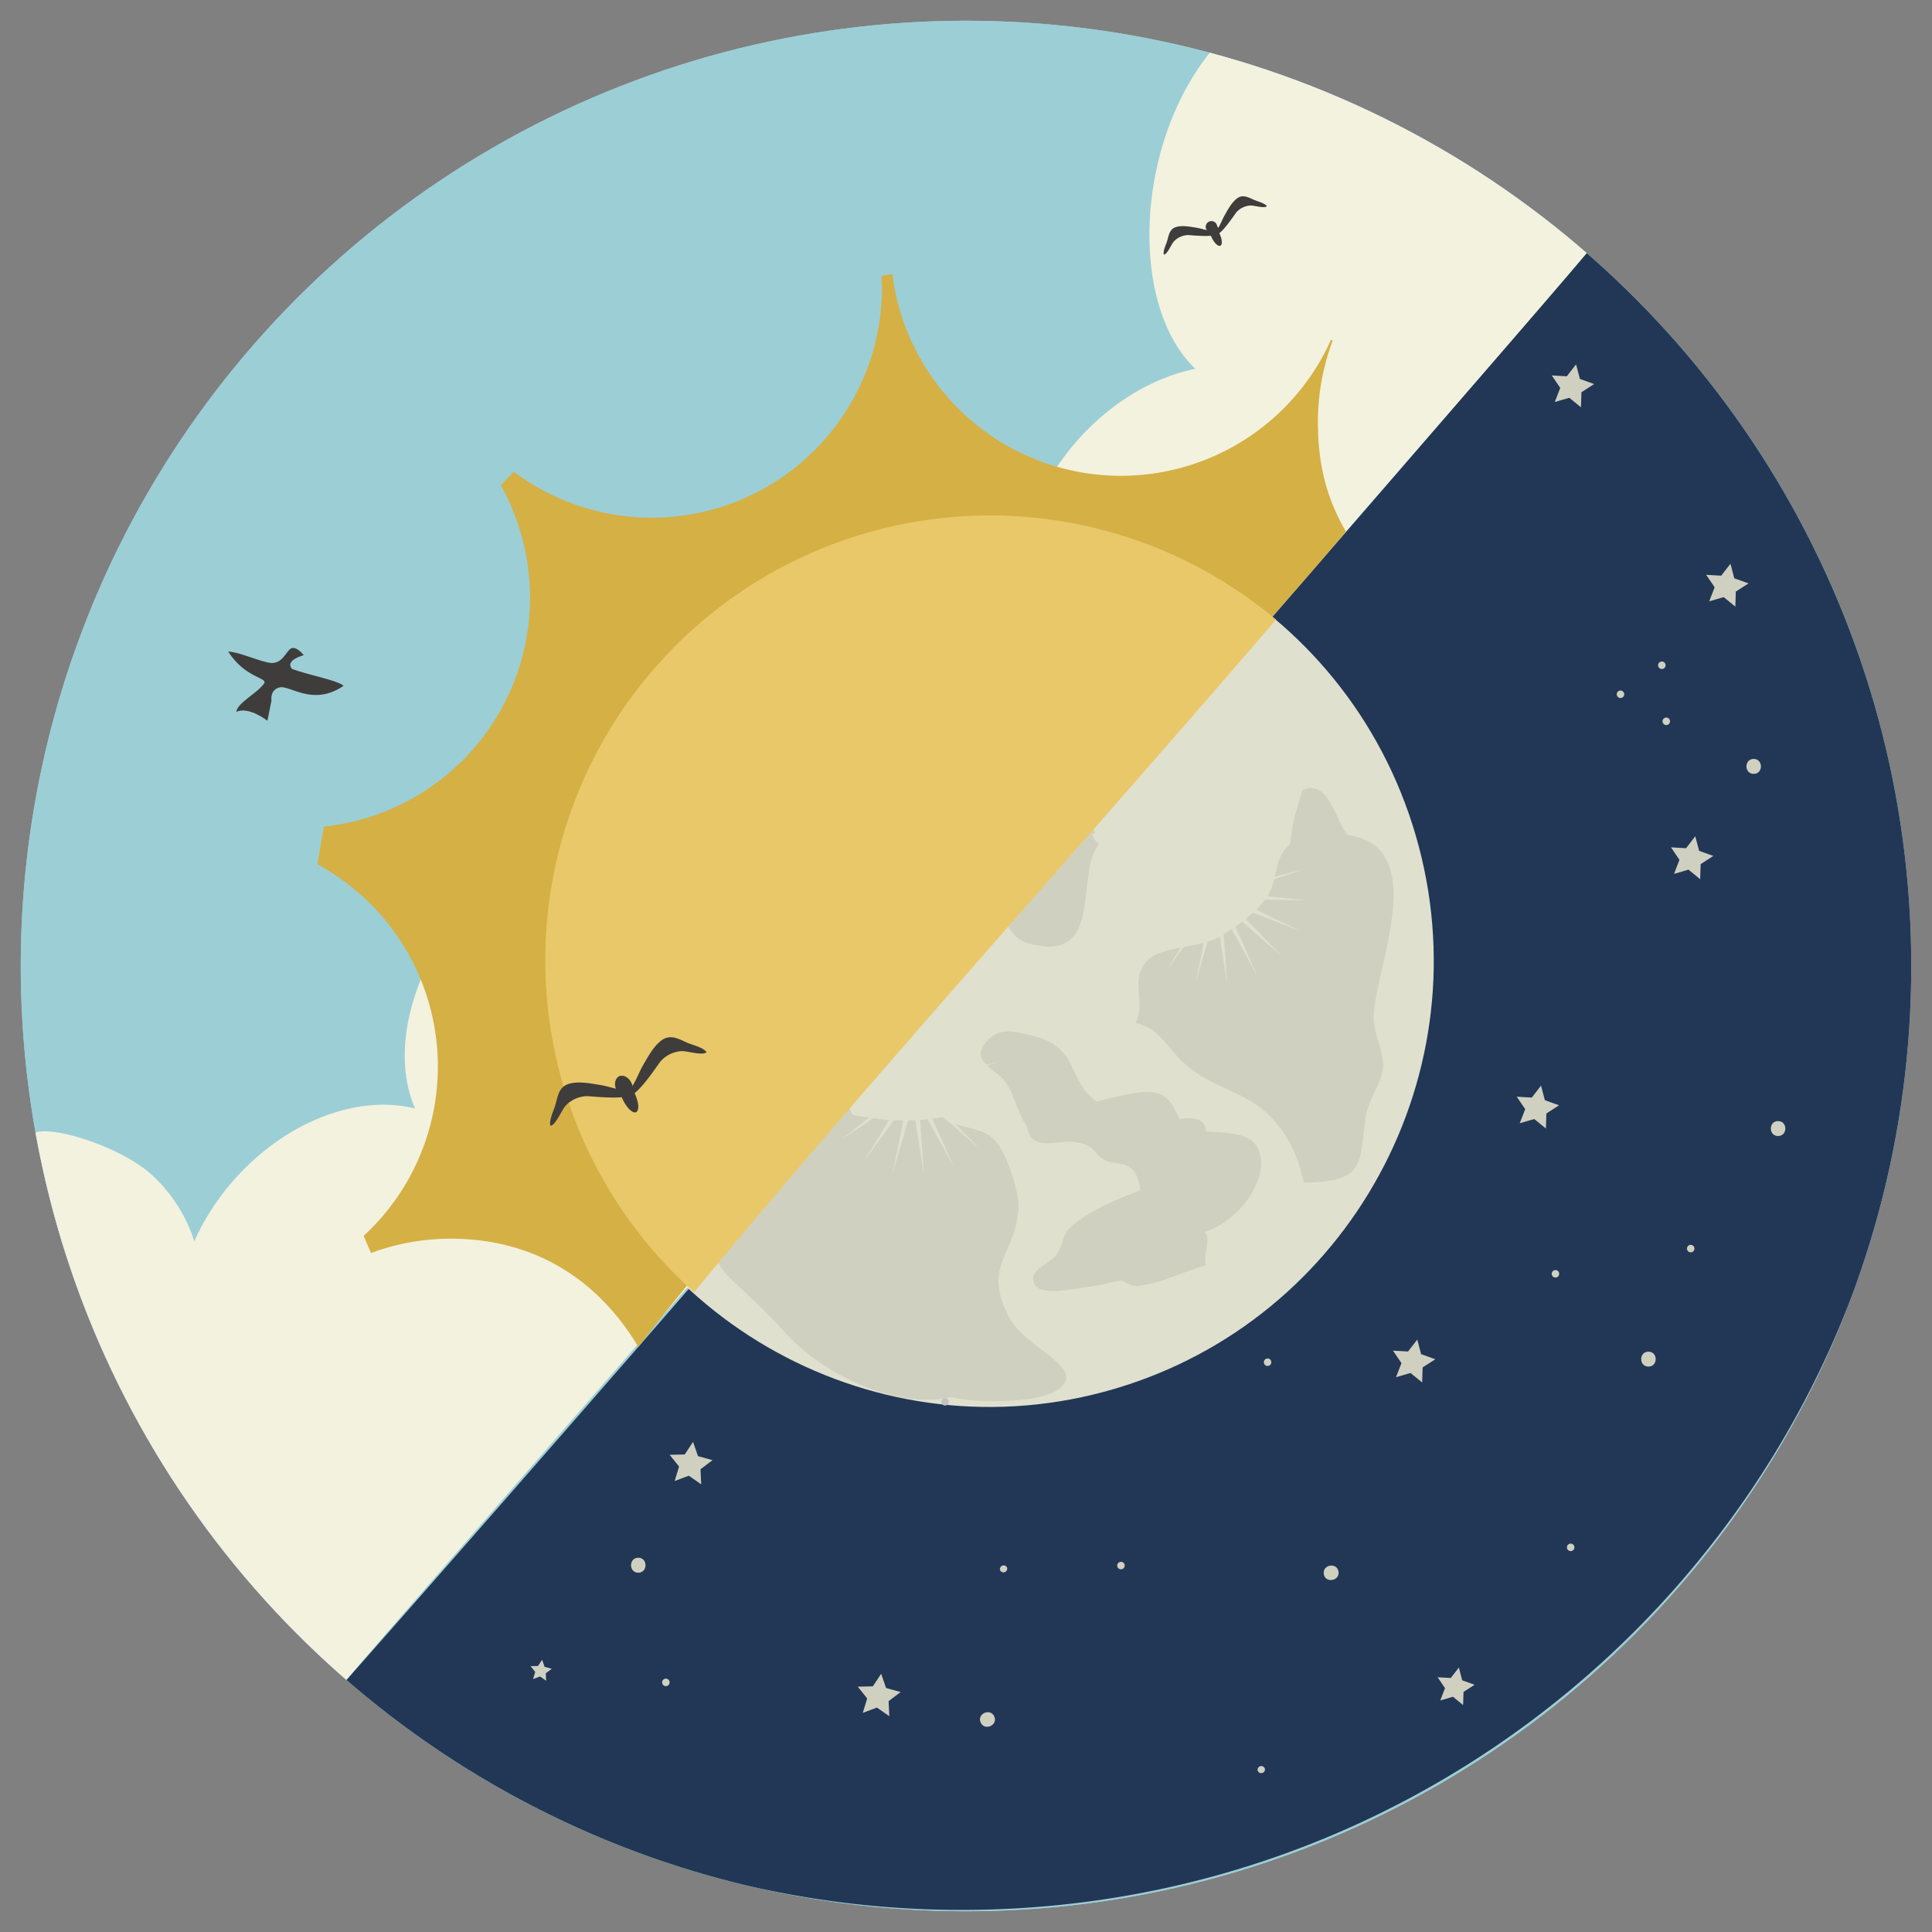 <svg id="Layer_1" data-name="Layer 1" xmlns="http://www.w3.org/2000/svg" xmlns:xlink="http://www.w3.org/1999/xlink" viewBox="0 0 600 600"><rect x="0" y="0" width="600" height="600" fill="#808080" stroke="none"/><defs><style>.cls-1{fill:#9cced6;}.cls-2{fill:none;}.cls-3{clip-path:url(#clip-path);}.cls-4{clip-path:url(#clip-path-2);}.cls-5{fill:#223756;}.cls-6{fill:#e0e0cf;}.cls-7{fill:#d0d0c1;}.cls-8{fill:#e0d9b4;}.cls-9{fill:#f3f2df;}.cls-10{fill:#d5b044;}.cls-11{fill:#e9c869;}.cls-12{fill:#3e3d3c;}.cls-13{clip-path:url(#clip-path-4);}.cls-14{fill:url(#linear-gradient);}</style><clipPath id="clip-path"><circle class="cls-1" cx="300" cy="300" r="293.56"/></clipPath><clipPath id="clip-path-2"><rect class="cls-2" x="4.45" y="3.3" width="590.38" height="590.38"/></clipPath><clipPath id="clip-path-4"><path class="cls-2" d="M293.49,436.51a1.16,1.16,0,0,0,0-2.32,1.16,1.16,0,0,0,0,2.32"/></clipPath><linearGradient id="linear-gradient" x1="4440.9" y1="-4619.74" x2="4443.8" y2="-4619.74" gradientTransform="matrix(0, 0.8, 0.8, 0, 3991.9, -3121.04)" gradientUnits="userSpaceOnUse"><stop offset="0" stop-color="#f0eaed"/><stop offset="0.46" stop-color="#eee8eb"/><stop offset="0.67" stop-color="#e7e2e5"/><stop offset="0.83" stop-color="#dad8d9"/><stop offset="0.96" stop-color="#c8c9c9"/><stop offset="1" stop-color="#c1c3c3"/></linearGradient></defs><title>EEI-LessonOverview</title><circle class="cls-1" cx="300" cy="300" r="293.56"/><g class="cls-3"><g class="cls-4"><path class="cls-1" d="M594.83,298.49c0,163-132.16,295.19-295.19,295.19S4.46,461.52,4.46,298.49,136.61,3.3,299.64,3.3,594.83,135.46,594.83,298.49"/><path class="cls-5" d="M594.25,297.59c0,163.23-132.32,295.55-295.54,295.55a294.38,294.38,0,0,1-191.77-70.66c73.2-82.72,187-214.52,187-214.52S415.44,168.78,494.62,76.31a294.84,294.84,0,0,1,99.63,221.28"/><path class="cls-6" d="M175,337.34C153.56,263.92,195.44,187,268.54,165.46s149.71,20.55,171.13,94S419.19,409.8,346.11,431.32,196.4,410.76,175,337.34"/><path class="cls-7" d="M375.2,382.26c11.63-4.77,17.59-16.41,16.33-22.8-1.49-7.48-7-7.37-17.11-8.09.22-3.09-2.66-4.82-8.05-3.83-4.4-9.18-6.14-10.6-25.72-5.45-9.22-5.92-5.18-17.06-19.94-20.4-5.67-1.28-10.86-3.36-15.29,3-3.52,5,4.72,8.06,6.94,11.44,2.77,4.27,3.52,8.94,5.91,12.66,1.85,2.85.29,4.75,4.94,6.08,2,.58,7.68-.65,10.61-.21,6.21.95,5.07,2.85,8.91,5.36,2.85,1.86,6,.49,8.74,3,1.93,1.79,2.37,4.39,2.66,6.73-8.2,2.73-19.36,8.22-22.69,12.49-1.55,2-1.31,5.08-3.67,7.77s-6.87,4-6.93,7c-.15,6.54,12.77,3.08,19.9,2.22,2.43-.29,4.9-1.32,7.06-1.5,1.37-.11,3.34,1.81,5,1.68,6.94-.56,14.46-4.35,21.66-6.48-.88-3.07,1.81-8.78-.36-10.35"/><path class="cls-7" d="M298.52,433.08c-18,5.93-42.14-5.48-54.59-19.12-5.6-6.14-10.89-11.07-17.12-16.93-8.16-7.67-5.9-19.52-12.68-26.93-5.46-6-16.59-8.64-22.87-14.31-8.17-7.41-16.63-14.74-15.79-27.17.47-7.4,4.18-19.45,6.29-27.53,1.77-6.72,3.53-17.76,6.27-24.22,4.79-11.21,23.72-25.28,34.18-29.49,1.51-6.67,17.51-9.13,23.89-10,4,16.15,20.23,26.92,27.44,39.17a21.7,21.7,0,0,1,0,21.8c-.35.63-6.14,4.94-7,5.84-3.76,4.09-5,7.89-9.7,10.5,4,11.42,2.24,20.5,7.95,31.48a72.16,72.16,0,0,0,27.84.79c5.75,4.21,12.71,2.33,17.19,8.19,3.2,4.15,6.72,15.54,6.46,19.91-.9,15.1-11.42,17.78-2.85,34.11,5.13,9.77,24.72,15.68,15.06,22.45-6.47,4.53-28.75,4.27-34.82,1.68"/><path class="cls-7" d="M340.21,258.74c-3.07-6.29-8.43-15-15.55-17.74-9-3.47-23.14,3.05-32.63,6.41,1.33,7.39-.5,11.51-4.82,16.84,7,1.14,15.58,6.32,20.1,12S311.7,290.83,319.5,293c23.74,6.62,14.16-21.8,21.81-30.92-1.4-.82-1.36-1.87-2.22-3"/><path class="cls-8" d="M326.89,180.87c-9.55,4.76-22.82,13-27,23.43-5.29,13.24,4.53,33.56,9.61,47.21,11.23-2.26,17.47.22,25.52,6.27,1.77-10.28,9.68-23,18.29-29.8,8.87-7,22.16-7.09,25.48-18.52,10.13-34.87-33-19.62-46.83-30.34-1.27,2.08-2.86,2.07-4.59,3.36"/><path class="cls-7" d="M404.5,245.32c-1.7,5.41-3.45,11.1-3.83,16.81-5.2,4.45-3.69,10.08-6.59,15.33s-9.74,10.17-15.27,13.41c-6.18,3.61-18.16,2.88-22.51,7.45-5.69,6-.14,12.44-3.65,19.42,7.71,1.48,10.07,8.19,15.57,12.87,5.88,5,10.45,6.3,17.82,10,10.41,5.31,16.45,14.89,18.85,26.66,19.61-.28,17.08-5.89,19.22-20.46.75-5,5-10.59,5.38-15,.41-5.08-2.42-9.42-2.83-14.72-1.05-13.44,18.89-54-8.13-57.77-3.9-4.82-5.25-14.66-11.8-14.66"/></g><polygon class="cls-8" points="241.2 212.6 276.71 203.09 239.98 201.63 276.6 204.81 242.58 190.89 275.93 206.33 248.67 181.68 274.75 207.58 257.62 175.06 273.19 208.36 268.23 171.93 271.45 208.55 279.35 172.65 269.74 208.13 289.48 177.12 268.32 207.18 297.47 184.79 267.29 205.78 302.34 194.69 266.84 204.21 303.56 205.68 266.94 202.5 300.96 216.43 267.61 200.97 294.87 225.63 268.8 199.72 285.91 232.25 270.35 198.94 275.3 235.37 272.1 198.75 264.18 234.65 273.81 199.17 254.06 230.17 275.22 200.12 246.07 222.51 276.25 201.53 241.2 212.6"/><polygon class="cls-6" points="351.09 285.74 386.73 276.88 350.02 276.08 386.54 279.91 352.3 266.64 385.35 282.65 357.65 258.54 383.26 284.86 365.53 252.7 380.5 286.23 374.89 249.94 377.43 286.57 384.7 250.58 374.43 285.84 393.61 254.52 371.92 284.15 400.64 261.27 370.11 281.68 404.92 269.99 369.28 278.84 406 279.64 369.48 275.8 403.7 289.11 370.68 273.05 398.33 297.21 372.79 270.84 390.45 303.03 375.51 269.48 381.12 305.77 378.57 269.14 371.32 305.14 381.57 269.88 362.41 301.2 384.09 271.57 355.38 294.45 385.9 274.04 351.09 285.74"/><polygon class="cls-6" points="256.94 345.25 292.58 336.39 255.87 335.59 292.39 339.42 258.15 326.14 291.2 342.15 263.5 318.05 289.11 344.36 271.38 312.21 286.34 345.74 280.74 309.45 283.27 346.08 290.55 310.09 280.28 345.34 299.45 314.03 277.76 343.66 306.49 320.78 275.96 341.19 310.77 329.5 275.13 338.35 311.84 339.15 275.32 335.31 309.55 348.61 276.52 332.56 304.18 356.72 278.63 330.34 296.29 362.53 281.36 328.98 286.97 365.28 284.42 328.65 277.17 364.64 287.42 329.38 268.26 360.71 289.94 331.07 261.23 353.96 291.75 333.55 256.94 345.25"/><g class="cls-4"><path class="cls-9" d="M494.62,76.31C456.73,44,410.8,20.79,377.86,13.83,352.69,42.27,350,94.19,371.2,114.54c-12.78,2.62-26,10.25-36.63,22.26-11,12.46-17.05,27.15-17.75,40.57-9.52,3.85-19.37,10.82-27.85,20.4a79.66,79.66,0,0,0-15,24.5,25,25,0,0,0-5.47-7c-13.5-11.94-37.56-6.8-53.75,11.49a54.16,54.16,0,0,0-13.18,26.71c-17.41-1.89-39,7.64-55.46,26.23-18.58,21-24.9,47.1-17.2,64.55C111.38,339.84,89,348,72.72,366.36a75.1,75.1,0,0,0-12.38,19.12,47.42,47.42,0,0,0-13.63-21c-10.21-9-33.93-16.23-37.19-11.79,13,71.7,49.31,126.6,97.42,169.77,7-9,386.13-442.61,387.68-446.17"/><path class="cls-10" d="M418,165.09c-6.18-10.59-8.71-21.11-8.71-34.25a71.53,71.53,0,0,1,4.6-25.09l-.51-.26A71.53,71.53,0,0,1,277.13,85.11q-1.69.28-3.39.6c.05,1.16.18,2.3.18,3.48a71.5,71.5,0,0,1-114.38,57.3c-1.36,1.38-2.69,2.8-4,4.22a71.54,71.54,0,0,1-54.91,106c-.78,3.87-1.44,7.78-2,11.72a71.49,71.49,0,0,1,14.3,115.39c.75,1.79,1.54,3.54,2.32,5.3a71.38,71.38,0,0,1,24.63-4.44c26.13,0,45.88,12.73,58.38,33.64C232.32,372.57,382.88,206.88,418,165.09"/><path class="cls-11" d="M215.56,401.31a138.12,138.12,0,0,1,180.7-208.9c-51.17,59.83-132.67,150.33-180.7,208.9"/><path class="cls-12" d="M70.85,202.35c3.5.18,8,2.43,12.43,3.41s5.47-3.59,7.14-4.39,3.91,2.11,3.91,2.11-5.89,1.46-3.7,4.22c4.68,1.88,14,3.46,16.07,5.28-9.49,6.52-16.68-.26-19.83.49s-2.56,4.08-2.56,4.08l-1.26,6.29s-5.81-4.57-9.63-2.77c.06-2.65,6.63-5.87,8.6-8.82,1.24-1.86-5.8-1.55-11.17-9.9"/><path class="cls-12" d="M196.26,338.46c-2.82.63-6.56-.94-9.42-1.43-3.13-.53-7.16-1.33-10.1-.46-3.09.92-3.46,3.61-4.19,6.32-.5,1.89-2.1,4.86-1.63,6.7,1.59,0,3.6-5,4.71-6.17a9.45,9.45,0,0,1,6.59-3c1.78,0,16.87,1.87,14.56-2.2"/><path class="cls-12" d="M194.7,339.2c2.27-1.78,3.44-5.66,4.89-8.18,1.58-2.75,3.53-6.37,6.07-8.08s5-.38,7.54.79c1.77.81,5.08,1.46,6.21,3-1,1.25-6.14-.4-7.76-.29a9.49,9.49,0,0,0-6.5,3.17c-1.15,1.36-9.3,14.2-11,9.83"/><path class="cls-12" d="M197.14,339.63c1.27,2.7,1.45,5.28.41,5.77s-2.91-1.29-4.18-4-1.46-5.28-.42-5.77,2.91,1.3,4.19,4"/><path class="cls-12" d="M196.1,336.26c.82,1.75.44,3.65-.85,4.26s-3-.31-3.82-2-.45-3.66.84-4.27,3,.32,3.83,2.06"/><path class="cls-12" d="M378.14,71.73c-1.86.41-4.32-.62-6.2-.94-2.07-.36-4.73-.88-6.67-.3s-2.28,2.37-2.75,4.16c-.34,1.25-1.4,3.2-1.08,4.42,1.05,0,2.37-3.29,3.1-4.07a6.33,6.33,0,0,1,4.35-2c1.17,0,11.11,1.23,9.59-1.45"/><path class="cls-12" d="M377.11,72.22c1.5-1.18,2.27-3.73,3.23-5.39,1-1.82,2.33-4.2,4-5.33s3.29-.25,5,.52c1.17.54,3.35,1,4.09,2-.65.82-4-.27-5.11-.19A6.24,6.24,0,0,0,384,65.9c-.75.89-6.13,9.36-7.23,6.48"/><path class="cls-12" d="M378.72,72.51c.84,1.77,1,3.47.27,3.8s-1.91-.86-2.75-2.64-1-3.47-.28-3.8,1.92.86,2.76,2.64"/><path class="cls-12" d="M378,70.28A1.78,1.78,0,1,1,375,71.73,1.78,1.78,0,1,1,378,70.28"/></g><g class="cls-13"><rect class="cls-14" x="291.85" y="434" width="3.27" height="2.69" transform="translate(-55 42.64) rotate(-7.6)"/></g><polygon class="cls-7" points="489.46 113.16 490.66 117.69 495.07 119.27 491.13 121.81 490.98 126.49 487.36 123.53 482.85 124.84 484.55 120.47 481.92 116.6 486.59 116.86 489.46 113.16"/><polygon class="cls-7" points="478.58 337.15 479.78 341.68 484.18 343.26 480.24 345.8 480.1 350.48 476.47 347.52 471.97 348.83 473.67 344.46 471.03 340.59 475.71 340.86 478.58 337.15"/><polygon class="cls-7" points="440.15 416.02 441.34 420.54 445.75 422.13 441.81 424.66 441.67 429.34 438.04 426.39 433.54 427.7 435.24 423.33 432.6 419.46 437.28 419.72 440.15 416.02"/><polygon class="cls-7" points="453.06 517.88 454.1 521.84 457.95 523.22 454.51 525.44 454.38 529.52 451.22 526.94 447.29 528.09 448.76 524.27 446.47 520.89 450.55 521.12 453.06 517.88"/><g class="cls-4"><path class="cls-7" d="M393.66,424.21a1.16,1.16,0,0,0,0-2.32,1.16,1.16,0,0,0,0,2.32"/></g><polygon class="cls-7" points="537.41 175.08 538.6 179.6 543.01 181.18 539.07 183.72 538.93 188.39 535.3 185.44 530.81 186.75 532.5 182.38 529.87 178.52 534.54 178.78 537.41 175.08"/><polygon class="cls-7" points="526.48 259.71 527.68 264.24 532.09 265.82 528.15 268.36 528 273.05 524.37 270.08 519.88 271.4 521.57 267.03 518.94 263.15 523.62 263.42 526.48 259.71"/><g class="cls-4"><path class="cls-7" d="M516.1,207.76a1.16,1.16,0,0,0,0-2.32,1.16,1.16,0,0,0,0,2.32"/><path class="cls-7" d="M503.26,216.77a1.16,1.16,0,0,0,0-2.32,1.16,1.16,0,0,0,0,2.32"/><path class="cls-7" d="M517.48,225.17a1.16,1.16,0,0,0,0-2.32,1.16,1.16,0,0,0,0,2.32"/><path class="cls-7" d="M544.62,240.33c3,0,3-4.64,0-4.64s-3,4.64,0,4.64"/><path class="cls-7" d="M483.06,396.75a1.16,1.16,0,0,0,0-2.32,1.16,1.16,0,0,0,0,2.32"/><path class="cls-7" d="M525.07,388.92a1.16,1.16,0,0,0,0-2.32,1.16,1.16,0,0,0,0,2.32"/><path class="cls-7" d="M552.2,352.8c3,0,3-4.64,0-4.64s-3,4.64,0,4.64"/><path class="cls-7" d="M392.84,549.39a1.16,1.16,0,0,0-2.29.35,1.16,1.16,0,0,0,2.29-.35"/><path class="cls-7" d="M488.94,480.37a1.16,1.16,0,0,0-2.3.35,1.16,1.16,0,0,0,2.3-.35"/><path class="cls-7" d="M415.69,488.09c-.46-2.95-5-2.24-4.58.72s5,2.24,4.58-.72"/></g><polygon class="cls-7" points="171.35 518.26 169.5 519.65 169.61 521.97 167.71 520.64 165.54 521.46 166.22 519.24 164.77 517.43 167.09 517.39 168.36 515.46 169.12 517.64 171.35 518.26"/><polygon class="cls-7" points="279.7 525.48 275.96 528.3 276.18 532.98 272.33 530.3 267.95 531.95 269.31 527.46 266.38 523.81 271.07 523.71 273.65 519.8 275.18 524.23 279.7 525.48"/><polygon class="cls-7" points="221.28 453.46 217.55 456.29 217.76 460.97 213.91 458.29 209.53 459.94 210.89 455.45 207.97 451.8 212.65 451.7 215.23 447.79 216.77 452.22 221.28 453.46"/><g class="cls-4"><path class="cls-7" d="M310.6,487.67a1.16,1.16,0,0,0,2.14-.88,1.16,1.16,0,0,0-2.14.88"/><path class="cls-7" d="M347.05,486.64a1.16,1.16,0,0,0,2.15-.88,1.16,1.16,0,0,0-2.15.88"/><path class="cls-7" d="M205.72,522.92a1.16,1.16,0,0,0,2.15-.88,1.16,1.16,0,0,0-2.15.88"/><path class="cls-7" d="M304.52,534.88c1.14,2.77,5.43,1,4.29-1.76s-5.43-1-4.29,1.76"/><path class="cls-7" d="M511.94,424.41c3,0,3-4.64,0-4.64s-3,4.64,0,4.64"/><path class="cls-7" d="M198.22,488.42c3,0,3-4.65,0-4.65s-3,4.65,0,4.65"/></g></g></svg>
